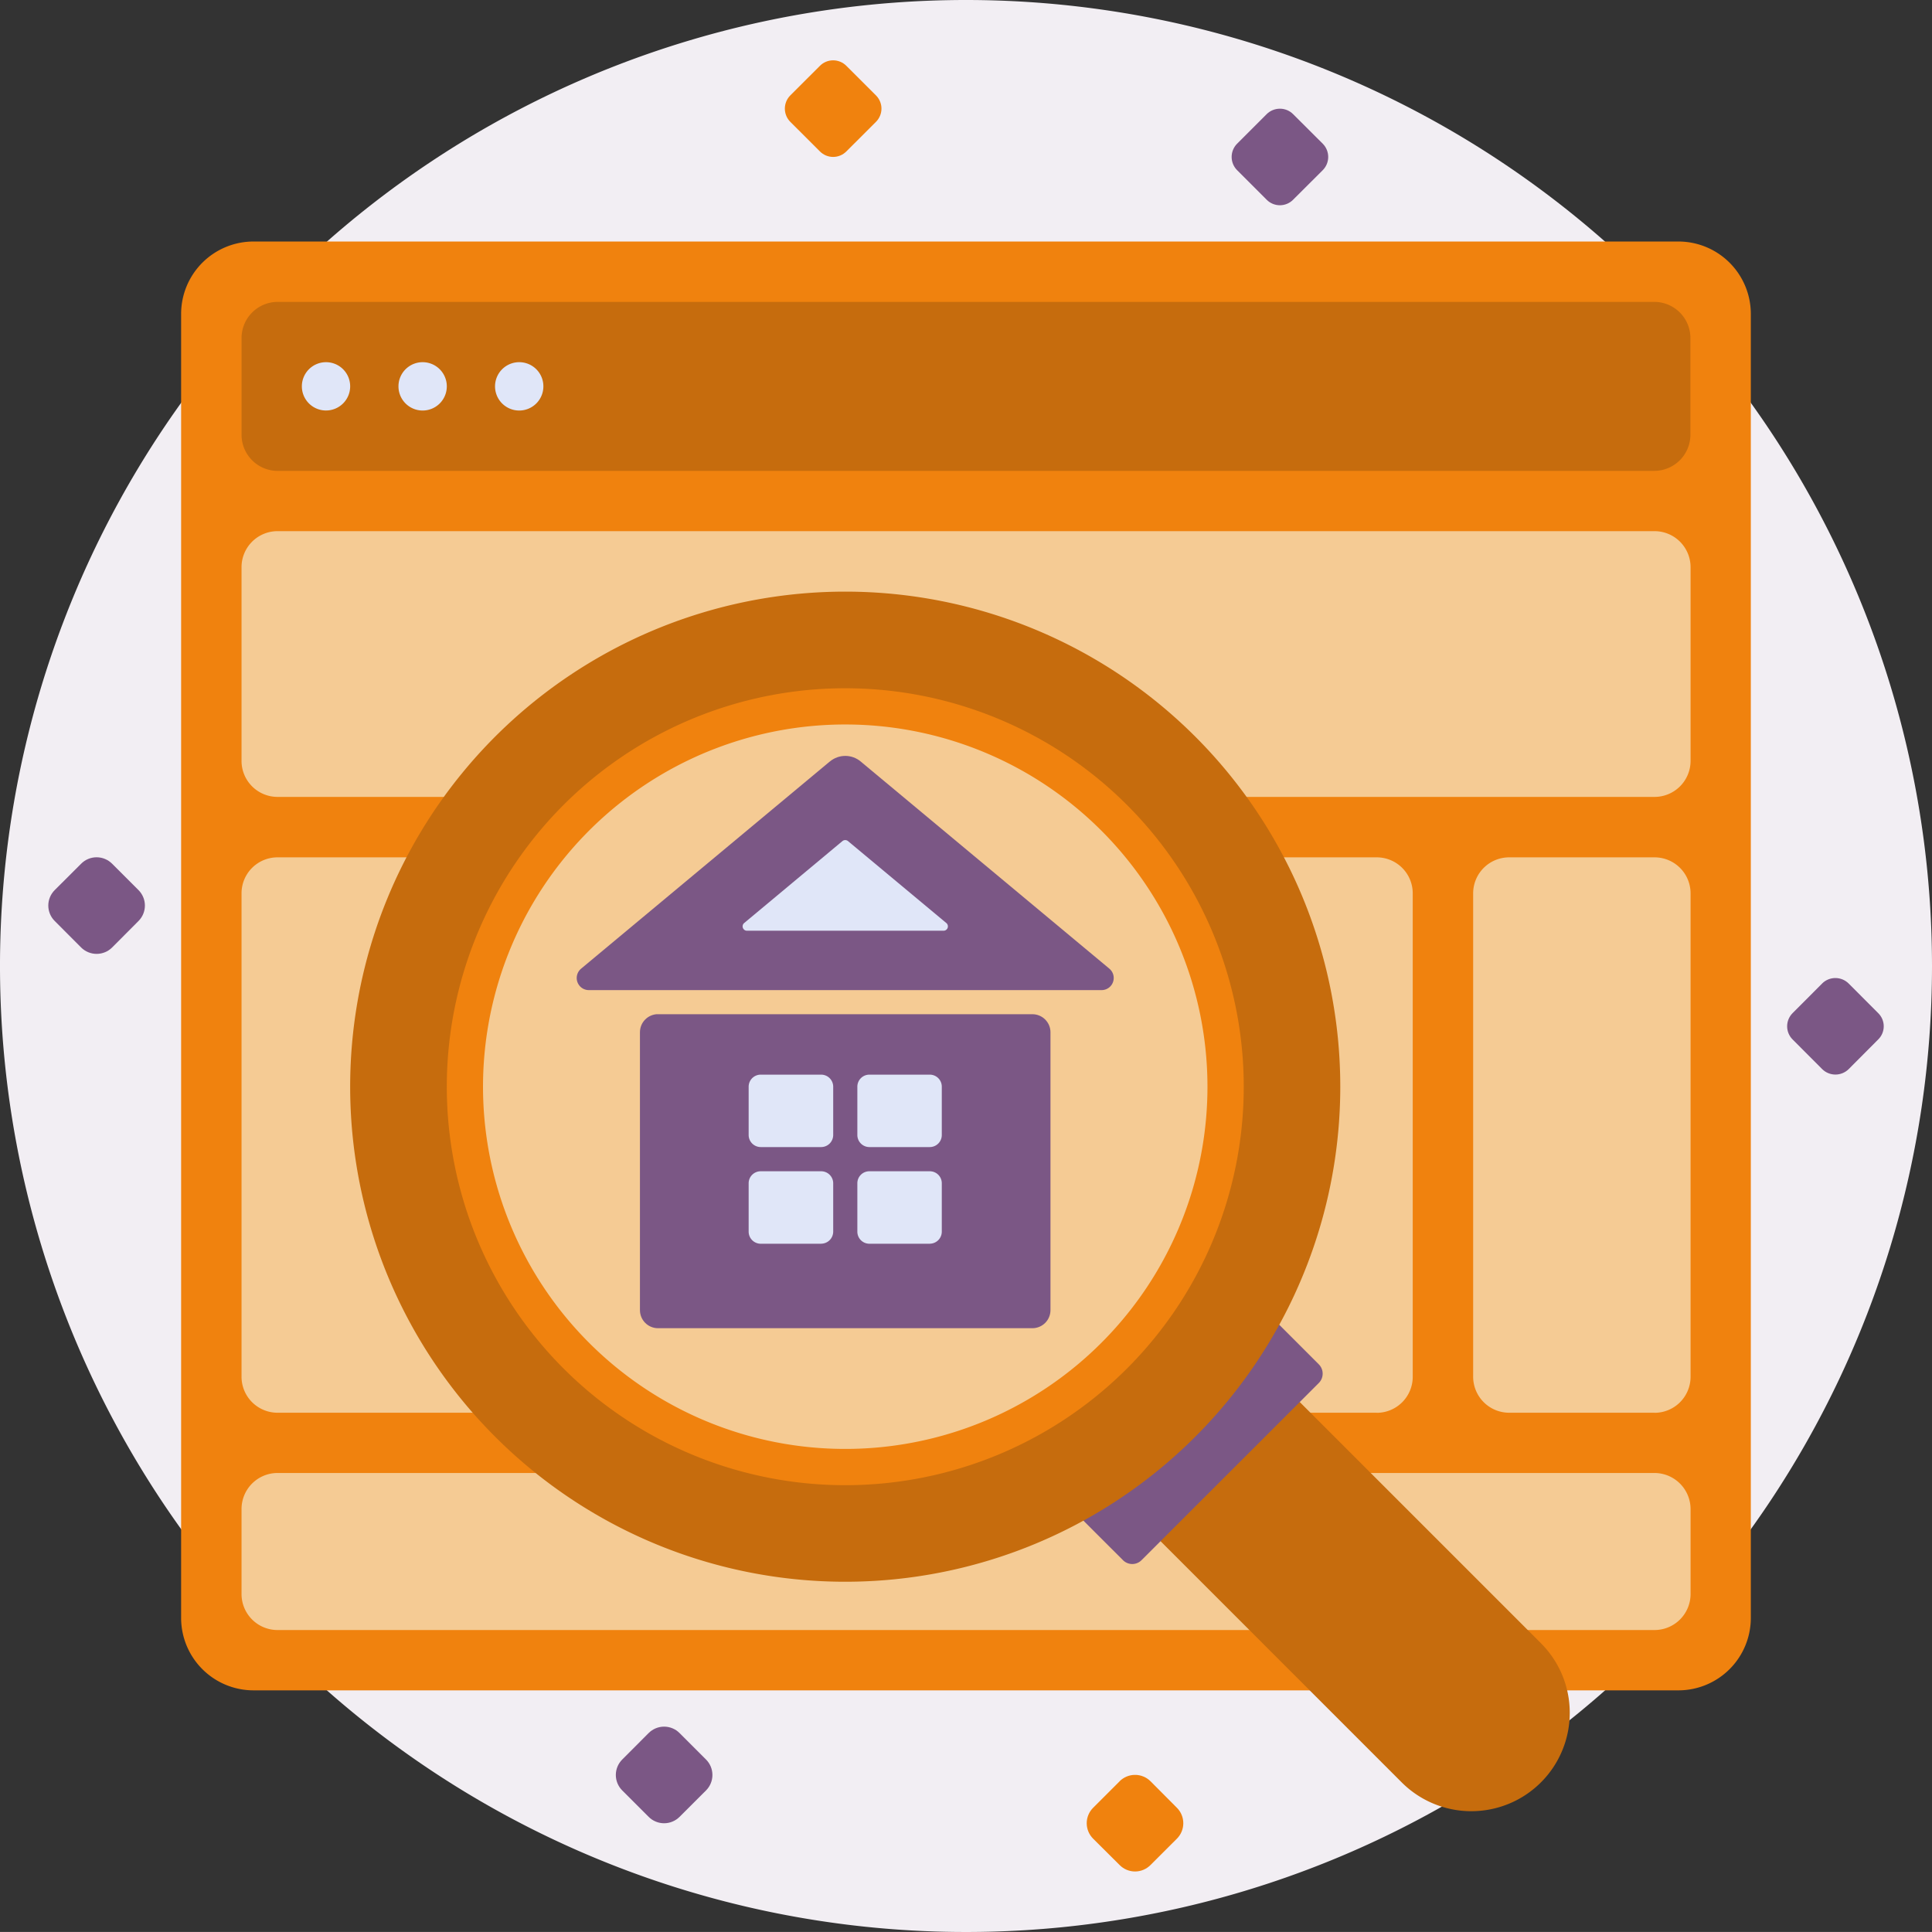 <svg id="Group_804" data-name="Group 804" xmlns="http://www.w3.org/2000/svg" xmlns:xlink="http://www.w3.org/1999/xlink" width="106.872" height="106.869" viewBox="0 0 106.872 106.869">
  <rect x="0" y="0" width="106.872" height="106.869" fill="#333333" stroke="none"/>
  <defs>
    <clipPath id="clip-path">
      <rect id="Rectangle_1913" data-name="Rectangle 1913" width="106.872" height="106.869" fill="none"/>
    </clipPath>
    <clipPath id="clip-path-3">
      <path id="Path_1521" data-name="Path 1521" d="M36.4,56.1a1,1,0,0,0-1,1.005V72.472a1,1,0,0,0,1,1H57.109a1,1,0,0,0,1-1V57.108a1,1,0,0,0-1-1.005Z" fill="#7b5785"/>
    </clipPath>
    <clipPath id="clip-path-5">
      <path id="Path_1526" data-name="Path 1526" d="M45.9,42.126,32.143,53.585a.67.67,0,0,0,.428,1.185H60.942a.671.671,0,0,0,.426-1.185L47.613,42.126a1.326,1.326,0,0,0-1.709,0" fill="#7b5785"/>
    </clipPath>
    <clipPath id="clip-path-7">
      <path id="Path_1528" data-name="Path 1528" d="M61.933,98.537,60.469,100a1.206,1.206,0,0,0,0,1.71l1.464,1.457a1.2,1.2,0,0,0,1.709,0l1.46-1.457a1.208,1.208,0,0,0,0-1.71l-1.46-1.467a1.211,1.211,0,0,0-1.709,0" fill="#f0820e"/>
    </clipPath>
    <clipPath id="clip-path-8">
      <path id="Path_1529" data-name="Path 1529" d="M35.881,95.867,34.42,97.331a1.208,1.208,0,0,0,0,1.71l1.461,1.461a1.208,1.208,0,0,0,1.71,0l1.464-1.461a1.21,1.21,0,0,0,0-1.71l-1.464-1.464a1.207,1.207,0,0,0-1.71,0" fill="#7b5785"/>
    </clipPath>
    <clipPath id="clip-path-9">
      <path id="Path_1530" data-name="Path 1530" d="M4.49,47.777l-1.463,1.46a1.206,1.206,0,0,0,0,1.71L4.49,52.414a1.215,1.215,0,0,0,1.71,0l1.461-1.467a1.208,1.208,0,0,0,0-1.71L6.2,47.777a1.211,1.211,0,0,0-.857-.355,1.2,1.2,0,0,0-.853.355" fill="#7b5785"/>
    </clipPath>
    <clipPath id="clip-path-10">
      <path id="Path_1531" data-name="Path 1531" d="M45.356,3.641,43.717,5.277a1.038,1.038,0,0,0,0,1.463l1.639,1.637a1.03,1.03,0,0,0,1.461,0L48.456,6.74a1.033,1.033,0,0,0,0-1.463L46.817,3.641a1.03,1.03,0,0,0-1.461,0" fill="#f0820e"/>
    </clipPath>
    <clipPath id="clip-path-11">
      <path id="Path_1532" data-name="Path 1532" d="M70.069,6.313,68.432,7.95a1.038,1.038,0,0,0,0,1.463l1.637,1.637a1.029,1.029,0,0,0,1.46,0l1.642-1.637a1.038,1.038,0,0,0,0-1.463L71.529,6.313a1.023,1.023,0,0,0-.728-.3,1.035,1.035,0,0,0-.732.3" fill="#7b5785"/>
    </clipPath>
    <clipPath id="clip-path-12">
      <path id="Path_1533" data-name="Path 1533" d="M100.8,54.4l-1.639,1.642a1.03,1.03,0,0,0,0,1.458l1.639,1.643a1.042,1.042,0,0,0,1.46,0l1.636-1.643a1.02,1.02,0,0,0,0-1.458L102.257,54.4a1.041,1.041,0,0,0-1.46,0" fill="#7b5785"/>
    </clipPath>
  </defs>
  <g id="Group_803" data-name="Group 803" clip-path="url(#clip-path)">
    <g id="Group_782" data-name="Group 782">
      <g id="Group_781" data-name="Group 781" clip-path="url(#clip-path)">
        <path id="Path_1505" data-name="Path 1505" d="M106.872,53.436A53.436,53.436,0,1,1,53.434,0a53.438,53.438,0,0,1,53.438,53.436" fill="#f2eef3"/>
        <path id="Path_1506" data-name="Path 1506" d="M14.025,13.36H92.84a4.007,4.007,0,0,1,4.01,4.006V89.5a4.008,4.008,0,0,1-4.01,4.005H14.025A4.007,4.007,0,0,1,10.019,89.5V17.366a4.006,4.006,0,0,1,4.006-4.006" fill="#f0820e"/>
        <path id="Path_1507" data-name="Path 1507" d="M76.155,78.148h-42.1a2,2,0,0,1-2-2V49.413a1.993,1.993,0,0,1,2-1.987h42.1a1.99,1.99,0,0,1,1.993,1.987V76.152a1.993,1.993,0,0,1-1.993,2" fill="#f5cb94"/>
        <path id="Path_1508" data-name="Path 1508" d="M91.517,78.148H83.482a1.994,1.994,0,0,1-1.992-2V49.413a1.992,1.992,0,0,1,1.992-1.987h8.035a1.991,1.991,0,0,1,2,1.987V76.152a1.994,1.994,0,0,1-2,2" fill="#f5cb94"/>
        <path id="Path_1509" data-name="Path 1509" d="M26.732,78.148H15.351a1.992,1.992,0,0,1-1.99-2V49.413a1.989,1.989,0,0,1,1.99-1.987H26.732a1.99,1.99,0,0,1,1.99,1.987V76.152a1.993,1.993,0,0,1-1.99,2" fill="#f5cb94"/>
        <path id="Path_1510" data-name="Path 1510" d="M91.517,44.082H15.351a1.992,1.992,0,0,1-1.99-2v-10.7a1.992,1.992,0,0,1,1.99-2H91.517a1.994,1.994,0,0,1,2,2v10.7a1.994,1.994,0,0,1-2,2" fill="#f5cb94"/>
        <path id="Path_1511" data-name="Path 1511" d="M91.517,90.168H15.351a1.991,1.991,0,0,1-1.99-1.993v-4.7a1.993,1.993,0,0,1,1.99-1.994H91.517a2,2,0,0,1,2,1.994v4.7a1.993,1.993,0,0,1-2,1.993" fill="#f5cb94"/>
        <path id="Path_1512" data-name="Path 1512" d="M91.508,26.048H15.362a2,2,0,0,1-2-2.007V18.7a2,2,0,0,1,2-2H91.508a2,2,0,0,1,2,2v5.339a2,2,0,0,1-2,2.007" fill="#c66c0d"/>
        <path id="Path_1513" data-name="Path 1513" d="M19.37,21.374a1.336,1.336,0,1,1-1.336-1.339,1.335,1.335,0,0,1,1.336,1.339" fill="#e0e6f8"/>
        <path id="Path_1514" data-name="Path 1514" d="M24.716,21.374a1.337,1.337,0,1,1-1.337-1.339,1.337,1.337,0,0,1,1.337,1.339" fill="#e0e6f8"/>
        <path id="Path_1515" data-name="Path 1515" d="M30.058,21.374a1.337,1.337,0,1,1-1.336-1.339,1.335,1.335,0,0,1,1.336,1.339" fill="#e0e6f8"/>
        <path id="Path_1516" data-name="Path 1516" d="M81.393,100.19A5.451,5.451,0,0,1,77.542,98.6L34.993,56.043a5.441,5.441,0,1,1,7.691-7.7L85.241,90.9a5.442,5.442,0,0,1-3.848,9.289" fill="#c66c0d"/>
        <path id="Path_1517" data-name="Path 1517" d="M65.97,68.486,55.132,79.323,62.116,86.3a.725.725,0,0,0,1.034,0l9.8-9.795a.731.731,0,0,0,0-1.036Z" fill="#7b5785"/>
        <path id="Path_1518" data-name="Path 1518" d="M74.14,60.109A27.385,27.385,0,1,1,46.755,32.727,27.385,27.385,0,0,1,74.14,60.109" fill="#c66c0d"/>
        <path id="Path_1519" data-name="Path 1519" d="M68.8,60.109A22.042,22.042,0,1,1,46.755,38.072,22.045,22.045,0,0,1,68.8,60.109" fill="#f0820e"/>
        <path id="Path_1520" data-name="Path 1520" d="M66.793,60.109A20.037,20.037,0,1,1,46.755,40.076,20.042,20.042,0,0,1,66.793,60.109" fill="#f5cb94"/>
      </g>
    </g>
    <g id="Group_784" data-name="Group 784">
      <g id="Group_783" data-name="Group 783" clip-path="url(#clip-path-3)">
        <rect id="Rectangle_1903" data-name="Rectangle 1903" width="22.71" height="17.368" transform="translate(35.4 56.103)" fill="#7b5785"/>
      </g>
    </g>
    <g id="Group_786" data-name="Group 786">
      <g id="Group_785" data-name="Group 785" clip-path="url(#clip-path)">
        <path id="Path_1522" data-name="Path 1522" d="M45.419,68.8H42.081a.67.67,0,0,1-.668-.671V65.453a.664.664,0,0,1,.668-.662h3.338a.665.665,0,0,1,.671.662v2.673a.67.67,0,0,1-.671.671" fill="#e0e6f8"/>
        <path id="Path_1523" data-name="Path 1523" d="M45.419,63.452H42.081a.669.669,0,0,1-.668-.665V60.109a.667.667,0,0,1,.668-.663h3.338a.668.668,0,0,1,.671.663v2.678a.669.669,0,0,1-.671.665" fill="#e0e6f8"/>
        <path id="Path_1524" data-name="Path 1524" d="M51.432,68.8H48.091a.668.668,0,0,1-.665-.671V65.453a.662.662,0,0,1,.665-.662h3.341a.662.662,0,0,1,.665.662v2.673a.667.667,0,0,1-.665.671" fill="#e0e6f8"/>
        <path id="Path_1525" data-name="Path 1525" d="M51.432,63.452H48.091a.667.667,0,0,1-.665-.665V60.109a.665.665,0,0,1,.665-.663h3.341a.664.664,0,0,1,.665.663v2.678a.666.666,0,0,1-.665.665" fill="#e0e6f8"/>
      </g>
    </g>
    <g id="Group_788" data-name="Group 788">
      <g id="Group_787" data-name="Group 787" clip-path="url(#clip-path-5)">
        <rect id="Rectangle_1905" data-name="Rectangle 1905" width="30.184" height="12.956" transform="translate(31.663 41.814)" fill="#7b5785"/>
      </g>
    </g>
    <g id="Group_790" data-name="Group 790">
      <g id="Group_789" data-name="Group 789" clip-path="url(#clip-path)">
        <path id="Path_1527" data-name="Path 1527" d="M41.167,51.058l5.432-4.53a.242.242,0,0,1,.312,0l5.436,4.53a.241.241,0,0,1-.16.427H41.322a.241.241,0,0,1-.155-.427" fill="#e0e6f8"/>
      </g>
    </g>
    <g id="Group_792" data-name="Group 792">
      <g id="Group_791" data-name="Group 791" clip-path="url(#clip-path-7)">
        <rect id="Rectangle_1907" data-name="Rectangle 1907" width="5.58" height="5.463" transform="translate(59.995 98.184)" fill="#f0820e"/>
      </g>
    </g>
    <g id="Group_794" data-name="Group 794">
      <g id="Group_793" data-name="Group 793" clip-path="url(#clip-path-8)">
        <rect id="Rectangle_1908" data-name="Rectangle 1908" width="5.58" height="5.463" transform="translate(33.947 95.512)" fill="#7b5785"/>
      </g>
    </g>
    <g id="Group_796" data-name="Group 796">
      <g id="Group_795" data-name="Group 795" clip-path="url(#clip-path-9)">
        <rect id="Rectangle_1909" data-name="Rectangle 1909" width="5.581" height="5.461" transform="translate(2.553 47.422)" fill="#7b5785"/>
      </g>
    </g>
    <g id="Group_798" data-name="Group 798">
      <g id="Group_797" data-name="Group 797" clip-path="url(#clip-path-10)">
        <rect id="Rectangle_1910" data-name="Rectangle 1910" width="5.546" height="5.445" transform="translate(43.315 3.337)" fill="#f0820e"/>
      </g>
    </g>
    <g id="Group_800" data-name="Group 800">
      <g id="Group_799" data-name="Group 799" clip-path="url(#clip-path-11)">
        <rect id="Rectangle_1911" data-name="Rectangle 1911" width="5.543" height="5.445" transform="translate(68.03 6.01)" fill="#7b5785"/>
      </g>
    </g>
    <g id="Group_802" data-name="Group 802">
      <g id="Group_801" data-name="Group 801" clip-path="url(#clip-path-12)">
        <rect id="Rectangle_1912" data-name="Rectangle 1912" width="5.547" height="5.44" transform="translate(98.755 54.102)" fill="#7b5785"/>
      </g>
    </g>
  </g>
</svg>
